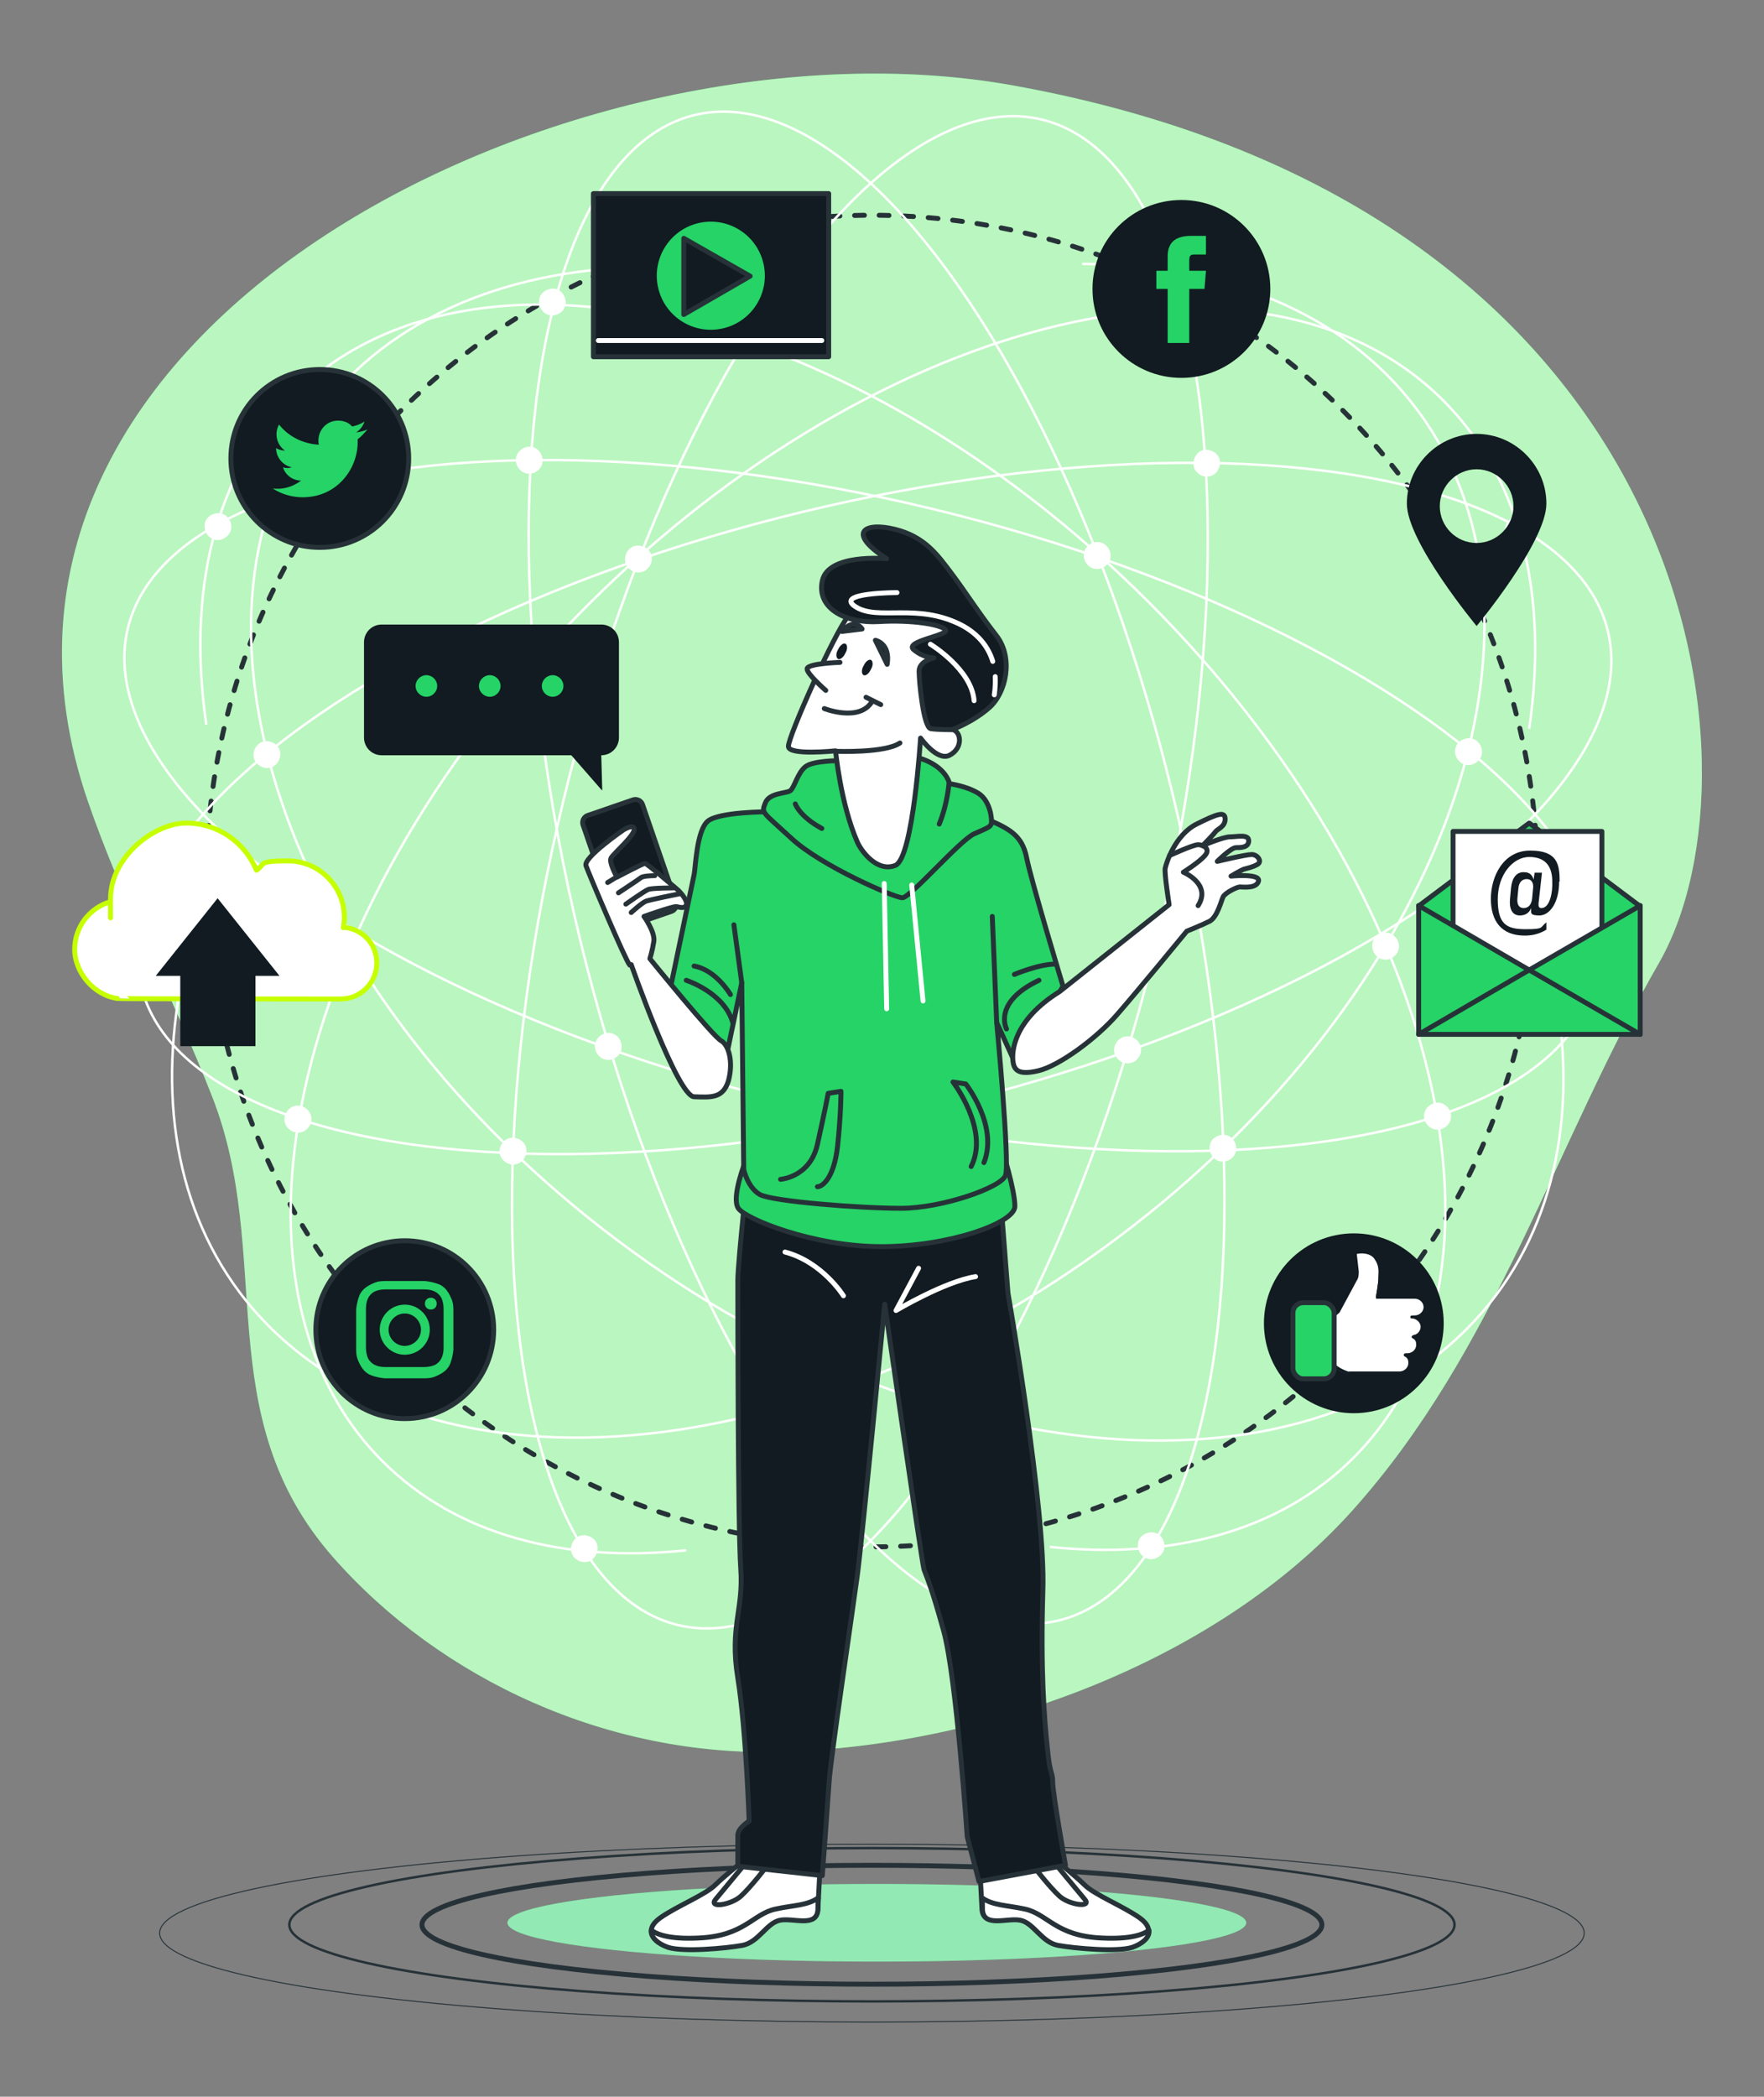 <?xml version="1.0" encoding="UTF-8"?>
<svg id="Character" xmlns="http://www.w3.org/2000/svg" version="1.1" viewBox="0 0 359.1 426.7">
  <rect x="0" y="0" width="359.1" height="426.7" fill="#808080" stroke="none"/>
  <!-- Generator: Adobe Illustrator 29.5.0, SVG Export Plug-In . SVG Version: 2.1.0 Build 15)  -->
  <defs>
    <style>
      .st0, .st1, .st2, .st3, .st4 {
        stroke-miterlimit: 10;
      }

      .st0, .st1, .st3, .st5, .st4, .st6, .st7 {
        fill: none;
      }

      .st0, .st1, .st8, .st5, .st4, .st9, .st10, .st7 {
        stroke: #263238;
      }

      .st11, .st9 {
        fill: #111b21;
      }

      .st1, .st2, .st3 {
        stroke-width: .5px;
      }

      .st2, .st12, .st13, .st14, .st8 {
        fill: #fff;
      }

      .st2, .st3, .st6 {
        stroke: #fff;
      }

      .st13 {
        stroke: #c6ff00;
      }

      .st13, .st8, .st5, .st6, .st9, .st10, .st7 {
        stroke-linecap: round;
        stroke-linejoin: round;
      }

      .st14 {
        opacity: .5;
      }

      .st15, .st10 {
        fill: #25d366;
      }

      .st4 {
        stroke-width: .2px;
      }

      .st16 {
        fill: #e0ffd6;
        opacity: .8;
      }

      .st7 {
        stroke-dasharray: 2 3;
      }
    </style>
  </defs>
  <g>
    <path class="st15" d="M206.3,17.4C118.5,1.5-15.7,65.4,17.9,163.1c7.1,20.6,17.4,39.9,25.3,60.1,12.7,32.4-.8,64.8,24.6,93.7,21.8,24.8,55.9,40.7,91.4,39.6,41.8-1.2,88.7-18.5,116.2-49.2,29.3-32.7,41.1-74.5,62.3-111.3,23-40,7.7-153.5-131.4-178.6Z"/>
    <path class="st16" d="M206.3,17.4C118.5,1.5-15.7,65.4,17.9,163.1c7.1,20.6,17.4,39.9,25.3,60.1,12.7,32.4-.8,64.8,24.6,93.7,21.8,24.8,55.9,40.7,91.4,39.6,41.8-1.2,88.7-18.5,116.2-49.2,29.3-32.7,41.1-74.5,62.3-111.3,23-40,7.7-153.5-131.4-178.6Z"/>
  </g>
  <g>
    <ellipse class="st4" cx="177.5" cy="393.4" rx="145" ry="18.1"/>
    <ellipse class="st1" cx="177.5" cy="391.7" rx="118.6" ry="15.6"/>
    <ellipse class="st0" cx="177.5" cy="391.7" rx="91.6" ry="12.1"/>
    <g>
      <ellipse class="st15" cx="178.5" cy="391.3" rx="75.2" ry="7.9"/>
      <ellipse class="st14" cx="178.5" cy="391.3" rx="75.2" ry="7.9"/>
    </g>
  </g>
  <g>
    <circle class="st7" cx="177.5" cy="179.3" r="135.5"/>
    <g>
      <g>
        <g>
          <path class="st3" d="M139.7,315.5c-24.8,2.6-46.8-3.1-61.8-18.1-36.6-36.6-17.9-114.6,41.7-174.2,59.6-59.6,137.6-78.3,174.2-41.7,16,16,21.4,39.9,17.5,66.8"/>
          <path class="st3" d="M315.2,195c6.2,25.6,3.2,50-10.6,68.5-32.6,43.5-112.6,38.6-178.8-11-66.2-49.6-93.5-125-61-168.5,14.8-19.8,39.5-29.6,68.2-29.7"/>
          <ellipse class="st3" cx="178" cy="164.6" rx="153.6" ry="62.1" transform="translate(-33.7 46.4) rotate(-13.6)"/>
          <ellipse class="st3" cx="174.9" cy="177.4" rx="157.6" ry="62.1" transform="translate(-38.5 305.8) rotate(-76.4)"/>
          <path class="st2" d="M195.4,289.4c1,1,2.6,1,3.5,0,1-1,1-2.6,0-3.5s-2.6-1-3.5,0-1,2.6,0,3.5Z"/>
          <path class="st2" d="M102.7,236c1,1,2.6,1,3.5,0s1-2.6,0-3.5-2.6-1-3.5,0c-1,1-1,2.6,0,3.5Z"/>
          <path class="st2" d="M69.5,195c1,1,2.6,1,3.5,0s1-2.6,0-3.5-2.6-1-3.5,0-1,2.6,0,3.5Z"/>
          <path class="st2" d="M52.6,155.3c1,1,2.6,1,3.5,0s1-2.6,0-3.5-2.6-1-3.5,0c-1,1-1,2.6,0,3.5Z"/>
          <path class="st2" d="M58.9,229.5c1,1,2.6,1,3.5,0,1-1,1-2.6,0-3.5-1-1-2.6-1-3.5,0-1,1-1,2.6,0,3.5Z"/>
          <path class="st2" d="M128.2,115.5c1,1,2.6,1,3.5,0,1-1,1-2.6,0-3.5s-2.6-1-3.5,0-1,2.6,0,3.5Z"/>
          <path class="st2" d="M239.1,63.8c1,1,2.6,1,3.5,0s1-2.6,0-3.5-2.6-1-3.5,0c-1,1-1,2.6,0,3.5Z"/>
          <path class="st2" d="M243.9,96c1,1,2.6,1,3.5,0s1-2.6,0-3.5-2.6-1-3.5,0-1,2.6,0,3.5Z"/>
          <path class="st2" d="M227.8,215.4c1,1,2.6,1,3.5,0,1-1,1-2.6,0-3.5-1-1-2.6-1-3.5,0-1,1-1,2.6,0,3.5Z"/>
          <path class="st2" d="M117.2,316.9c1,1,2.6,1,3.5,0s1-2.6,0-3.5-2.6-1-3.5,0-1,2.6,0,3.5Z"/>
          <path class="st2" d="M307.3,109.6c1,1,2.6,1,3.5,0,1-1,1-2.6,0-3.5s-2.6-1-3.5,0-1,2.6,0,3.5Z"/>
        </g>
        <line class="st3" x1="143.8" y1="44.2" x2="144.6" y2="50.1"/>
      </g>
      <g>
        <path class="st3" d="M213.7,314.8c24.8,2.6,46.8-3.1,61.8-18.1,36.6-36.6,17.9-114.6-41.7-174.2C174.1,62.8,96.1,44.1,59.5,80.7c-16,16-21.4,39.9-17.5,66.8"/>
        <path class="st3" d="M38.1,194.4c-6.2,25.6-3.2,50,10.6,68.5,32.6,43.5,112.6,38.6,178.8-11,66.2-49.6,93.5-125,61-168.5-14.8-19.8-39.5-29.6-68.2-29.7"/>
        <ellipse class="st3" cx="175.3" cy="163.9" rx="62.1" ry="153.6" transform="translate(-25.2 295.8) rotate(-76.4)"/>
        <ellipse class="st3" cx="178.4" cy="176.7" rx="62.1" ry="157.6" transform="translate(-36.5 46.8) rotate(-13.6)"/>
        <path class="st2" d="M158,288.8c-1,1-2.6,1-3.5,0-1-1-1-2.6,0-3.5s2.6-1,3.5,0,1,2.6,0,3.5Z"/>
        <path class="st2" d="M250.7,235.4c-1,1-2.6,1-3.5,0s-1-2.6,0-3.5,2.6-1,3.5,0,1,2.6,0,3.5Z"/>
        <path class="st2" d="M283.8,194.3c-1,1-2.6,1-3.5,0s-1-2.6,0-3.5c1-1,2.6-1,3.5,0,1,1,1,2.6,0,3.5Z"/>
        <path class="st2" d="M300.7,154.7c-1,1-2.6,1-3.5,0-1-1-1-2.6,0-3.5s2.6-1,3.5,0c1,1,1,2.6,0,3.5Z"/>
        <path class="st2" d="M294.4,228.9c-1,1-2.6,1-3.5,0-1-1-1-2.6,0-3.5,1-1,2.6-1,3.5,0,1,1,1,2.6,0,3.5Z"/>
        <path class="st2" d="M225.1,114.8c-1,1-2.6,1-3.5,0-1-1-1-2.6,0-3.5,1-1,2.6-1,3.5,0,1,1,1,2.6,0,3.5Z"/>
        <path class="st2" d="M114.2,63.2c-1,1-2.6,1-3.5,0s-1-2.6,0-3.5,2.6-1,3.5,0,1,2.6,0,3.5Z"/>
        <path class="st2" d="M109.5,95.4c-1,1-2.6,1-3.5,0-1-1-1-2.6,0-3.5,1-1,2.6-1,3.5,0s1,2.6,0,3.5Z"/>
        <path class="st2" d="M125.6,214.7c-1,1-2.6,1-3.5,0-1-1-1-2.6,0-3.5,1-1,2.6-1,3.5,0s1,2.6,0,3.5Z"/>
        <path class="st2" d="M236.1,316.3c-1,1-2.6,1-3.5,0s-1-2.6,0-3.5,2.6-1,3.5,0,1,2.6,0,3.5Z"/>
        <path class="st2" d="M46.1,108.9c-1,1-2.6,1-3.5,0s-1-2.6,0-3.5,2.6-1,3.5,0c1,1,1,2.6,0,3.5Z"/>
      </g>
    </g>
  </g>
  <g>
    <path class="st9" d="M82.4,288.7h0c-10,0-18.1-8.1-18.1-18.1h0c0-10,8.1-18.1,18.1-18.1h0c10,0,18.1,8.1,18.1,18.1h0c0,10-8.1,18.1-18.1,18.1Z"/>
    <g>
      <path class="st15" d="M82.4,262.4c2.6,0,3,0,4,0,1,0,1.5.2,1.8.3.5.2.8.4,1.1.7.3.3.6.7.7,1.1.1.3.3.9.3,1.8,0,1,0,1.4,0,4s0,3,0,4c0,1-.2,1.5-.3,1.8-.2.5-.4.8-.7,1.1s-.7.6-1.1.7c-.3.1-.9.3-1.8.3-1,0-1.4,0-4,0s-3,0-4,0c-1,0-1.5-.2-1.8-.3-.5-.2-.8-.4-1.1-.7-.3-.3-.6-.7-.7-1.1-.1-.3-.3-.9-.3-1.8,0-1,0-1.4,0-4s0-3,0-4c0-1,.2-1.5.3-1.8.2-.5.4-.8.7-1.1.3-.3.7-.6,1.1-.7.3-.1.9-.3,1.8-.3,1,0,1.4,0,4,0M82.4,260.7c-2.7,0-3,0-4.1,0-1.1,0-1.8.2-2.4.5-.7.3-1.2.6-1.8,1.1-.6.6-.9,1.1-1.1,1.8-.2.6-.4,1.4-.5,2.4,0,1.1,0,1.4,0,4.1s0,3,0,4.1c0,1.1.2,1.8.5,2.4.3.7.6,1.2,1.1,1.8.6.6,1.1.9,1.8,1.1.6.2,1.4.4,2.4.5,1.1,0,1.4,0,4.1,0s3,0,4.1,0c1.1,0,1.8-.2,2.4-.5.7-.3,1.2-.6,1.8-1.1.6-.6.9-1.1,1.1-1.8.2-.6.4-1.4.5-2.4,0-1.1,0-1.4,0-4.1s0-3,0-4.1c0-1.1-.2-1.8-.5-2.4-.3-.7-.6-1.2-1.1-1.8-.6-.6-1.1-.9-1.8-1.1-.6-.2-1.4-.4-2.4-.5-1.1,0-1.4,0-4.1,0"/>
      <path class="st15" d="M82.4,265.5c-2.8,0-5.1,2.3-5.1,5.1s2.3,5.1,5.1,5.1,5.1-2.3,5.1-5.1-2.3-5.1-5.1-5.1M82.4,273.9c-1.8,0-3.3-1.5-3.3-3.3s1.5-3.3,3.3-3.3,3.3,1.5,3.3,3.3-1.5,3.3-3.3,3.3"/>
      <path class="st15" d="M88.9,265.3c0,.7-.5,1.2-1.2,1.2s-1.2-.5-1.2-1.2.5-1.2,1.2-1.2,1.2.5,1.2,1.2"/>
    </g>
  </g>
  <g>
    <path class="st11" d="M240.5,76.9h0c-10,0-18.1-8.1-18.1-18.1h0c0-10,8.1-18.1,18.1-18.1h0c10,0,18.1,8.1,18.1,18.1h0c0,10-8.1,18.1-18.1,18.1Z"/>
    <path class="st15" d="M237.7,69.8h4.4v-11h3.1l.3-3.7h-3.4v-2.1c0-.9.2-1.2,1-1.2h2.4v-3.8h-3c-3.3,0-4.8,1.4-4.8,4.2v2.9h-2.3v3.7h2.3v11Z"/>
  </g>
  <g>
    <path class="st9" d="M65.1,111.4h0c-10,0-18.1-8.1-18.1-18.1h0c0-10,8.1-18.1,18.1-18.1h0c10,0,18.1,8.1,18.1,18.1h0c0,10-8.1,18.1-18.1,18.1Z"/>
    <path class="st15" d="M55.5,99.4c1.7,1.1,3.8,1.8,6.1,1.8,7.3,0,11.5-6.2,11.2-11.8.8-.6,1.4-1.3,2-2-.7.3-1.5.5-2.3.6.8-.5,1.4-1.3,1.7-2.2-.8.5-1.6.8-2.5,1-.7-.8-1.7-1.2-2.9-1.2-2.6,0-4.4,2.4-3.9,4.9-3.3-.2-6.2-1.7-8.1-4.1-1,1.8-.5,4.1,1.2,5.3-.6,0-1.3-.2-1.8-.5,0,1.8,1.3,3.5,3.2,3.9-.6.2-1.2.2-1.8,0,.5,1.6,2,2.7,3.7,2.7-1.7,1.3-3.8,1.9-5.9,1.6Z"/>
  </g>
  <g>
    <circle class="st11" cx="275.6" cy="269.3" r="18.3"/>
    <g>
      <g>
        <path class="st12" d="M287.3,267.9c0,0,.3,0,.5,0,1.2,0,2.2-.9,2.2-2s-1-2-2.2-2,0,0,0,0h0s-7.7,0-7.7,0c0,0,.5-2.8.5-3.7s.5-2.4-.8-4.2c-1.3-1.8-4.2-1.1-4.2-1.1l.4,3.8c0,.6,0,1.2-.3,1.7l-3.5,6.5-1.6,1.4-.5,8c1,2.5,4.3,3.3,4.3,3.3h10.2c0,0,.1,0,.2,0,1.2,0,2.2-.9,2.2-2s-.4-1.3-1-1.7c.1,0,.3,0,.4,0,1.2,0,2.2-.9,2.2-2s-.4-1.3-1-1.7c1-.2,1.8-1,1.8-2s-1-2-2.2-2Z"/>
        <path class="st11" d="M284.9,279.7c0,0-.1,0-.2,0h-10.2s0,0,0,0c-.1,0-3.4-.9-4.5-3.4,0,0,0,0,0-.1l.5-8c0,0,0-.2.1-.2l1.5-1.3,3.4-6.4c.3-.5.4-1,.3-1.5l-.4-3.8c0-.2,0-.3.2-.3.1,0,3.2-.7,4.6,1.2,1.1,1.6,1,2.9.9,3.8,0,.2,0,.4,0,.6,0,.8-.3,2.6-.4,3.4h7.3s0,0,.1,0c1.3,0,2.4,1.1,2.4,2.4s-.6,1.8-1.6,2.2c.6.4,1,1.1,1,1.9s-.6,1.8-1.5,2.1c.4.4.6,1,.6,1.6,0,1.2-.9,2.1-2.1,2.3.3.4.5.9.5,1.4,0,1.3-1.1,2.4-2.5,2.4ZM274.5,279.1h10.2s0,0,0,0c0,0,.1,0,.2,0,1,0,1.8-.8,1.8-1.7s-.3-1.1-.8-1.4c-.1,0-.2-.2-.1-.4,0-.1.2-.2.4-.2.1,0,.2,0,.3,0,1,0,1.8-.8,1.8-1.7s-.3-1.1-.8-1.4c-.1,0-.2-.2-.1-.3,0-.1.1-.2.3-.3.9-.1,1.5-.9,1.5-1.7s-.8-1.7-1.8-1.7,0,0,0,0c-.2,0-.3-.1-.3-.3,0-.3.3-.3.9-.3,1,0,1.8-.8,1.8-1.7s-.8-1.7-1.8-1.7c0,0,0,0,0,0,0,0,0,0-.1,0h-7.6c0,0-.2,0-.2-.1,0,0,0-.2,0-.3,0,0,.5-2.8.5-3.7s0-.4,0-.6c0-.9.2-2-.8-3.4-.9-1.3-2.9-1.2-3.6-1l.4,3.5c0,.7,0,1.3-.4,1.9l-3.5,6.5s0,0,0,0l-1.5,1.3-.5,7.8c.9,2.1,3.7,2.9,4,3Z"/>
      </g>
      <rect class="st10" x="263.2" y="265.1" width="8.4" height="15.5" rx="2.1" ry="2.1"/>
    </g>
  </g>
  <path class="st11" d="M300.6,88.3c-7.8,0-14.2,6.4-14.2,14.2s14.2,24.9,14.2,24.9c0,0,14.2-17.1,14.2-24.9s-6.4-14.2-14.2-14.2ZM300.6,110.5c-4.2,0-7.5-3.4-7.5-7.5s3.4-7.5,7.5-7.5,7.5,3.4,7.5,7.5-3.4,7.5-7.5,7.5Z"/>
  <g>
    <polygon class="st10" points="333.8 184.4 333.9 184.3 333.7 184.3 311.3 167.5 288.9 184.3 288.8 184.3 288.8 184.4 288.8 184.4 288.9 184.4 311.5 200.7 333.7 184.4 333.9 184.4 333.8 184.4"/>
    <g>
      <rect class="st8" x="295.8" y="169.2" width="30.3" height="37.6"/>
      <path class="st11" d="M317.4,179.4c0,4.4-2,6.9-4,6.9s-1.7-.5-1.7-1.5c-.4,1-1.2,1.5-2.3,1.5-1.6,0-2.2-1.4-2-3.4l.2-2.2c.2-2,1.1-3.3,2.7-3.2,1,0,1.6.5,1.9,1.5l.2-1.4h1.5l-.7,6.3c0,.5,0,.9.6.9,1.7,0,2.3-3.2,2.2-5.4,0-3.1-1.4-5-4.7-5s-6.4,3.6-6.4,8.6,1.7,6.1,5.6,6.1,2.9-.3,4.3-1.4v1.5c-1.5.9-2.9,1.2-4.4,1.2-4.8,0-6.9-3-6.9-7.5s2.5-9.8,8-9.8,6,2.7,6,6.3ZM309.1,180.8l-.2,2c-.1,1.1.2,2,1.3,2,1,0,1.6-.8,1.7-2l.2-2.1c.1-1-.3-1.8-1.3-1.8-1,0-1.6.7-1.7,1.9Z"/>
    </g>
    <polygon class="st10" points="288.8 184.3 288.8 210.5 333.9 210.5 333.9 184.3 311.3 197.4 288.8 184.3"/>
    <polyline class="st5" points="288.8 210.5 311.3 197.4 333.9 210.5"/>
  </g>
  <g>
    <rect class="st9" x="120.8" y="39.4" width="47.9" height="33.2"/>
    <circle class="st15" cx="144.7" cy="56" r="11" transform="translate(-9 34.9) rotate(-13.3)"/>
    <polygon class="st9" points="152.7 56.2 139.2 48.5 139.2 64 152.7 56.2"/>
    <line class="st6" x1="121.8" y1="69.3" x2="167.3" y2="69.3"/>
  </g>
  <g>
    <path class="st13" d="M69.9,188.8c.1-.7.2-1.4.2-2.1,0-6.3-5.1-11.5-11.5-11.5s-4.5.7-6.4,1.9c-2.3-5.6-7.8-9.6-14.3-9.6s-15.4,6.9-15.4,15.4,0,.4,0,.6c-4.2,1.2-7.3,5.1-7.3,9.7s3.8,9.3,8.7,10h0c0,.1,45.5.1,45.5.1,4,0,7.3-3.3,7.3-7.3s-3-7-6.8-7.3Z"/>
    <polygon class="st11" points="56.9 198.6 44.3 182.8 31.7 198.6 36.7 198.6 36.7 212.9 52 212.9 52 198.6 56.9 198.6"/>
  </g>
  <g>
    <g>
      <g>
        <g>
          <path class="st8" d="M150.1,379.7s-2.4,1.9-4.5,3.9c-2,2-7.8,4.3-11.2,6.7-3.5,2.5-1.4,4.9,1.6,5.9,3.1,1,11.8.2,15.1-.4,3.3-.6,4.9-4.5,7.6-5.1,2.7-.6,7.6,1.6,7.8-2.2.2-3.9.4-7.8.4-7.8l-16.8-1Z"/>
          <path class="st8" d="M166.5,388.5c0-.8,0-1.6.1-2.3-2.2,1.6-5,1.5-8.7,2.3-4.7,1-6.3,5.5-15.7,5.9-6.1.3-8.6-.8-9.6-1.6-.2,1.5,1.4,2.8,3.4,3.5,3.1,1,11.8.2,15.1-.4,3.3-.6,4.9-4.5,7.6-5.1,2.7-.6,7.6,1.6,7.8-2.2Z"/>
          <path class="st8" d="M152,378.9s-4.7,5.7-6.3,7.6,3.1,1.2,5.1-.6,5.3-6.1,5.3-6.1l-4.1-.8Z"/>
        </g>
        <g>
          <path class="st8" d="M216.3,379.7s2.4,1.9,4.5,3.9c2,2,7.8,4.3,11.2,6.7,3.5,2.5,1.4,4.9-1.6,5.9-3.1,1-11.8.2-15.1-.4-3.3-.6-4.9-4.5-7.6-5.1-2.7-.6-7.6,1.6-7.8-2.2-.2-3.9-.4-7.8-.4-7.8l16.8-1Z"/>
          <path class="st8" d="M200,388.5c0-.8,0-1.6-.1-2.3,2.2,1.6,5,1.5,8.7,2.3,4.7,1,6.3,5.5,15.7,5.9,6.1.3,8.6-.8,9.6-1.6.2,1.5-1.4,2.8-3.4,3.5-3.1,1-11.8.2-15.1-.4-3.3-.6-4.9-4.5-7.6-5.1-2.7-.6-7.6,1.6-7.8-2.2Z"/>
          <path class="st8" d="M214.5,378.9s4.7,5.7,6.3,7.6c1.6,1.8-3.1,1.2-5.1-.6-2-1.8-5.3-6.1-5.3-6.1l4.1-.8Z"/>
        </g>
        <path class="st9" d="M152.7,233.8s-2.5,23-2.5,26.7,0,50.5.6,58.8c.6,8.3-2.3,11.7-.6,22.2,1.7,10.6,2.3,29.1,2.3,29.1,0,0-2.3,1.4-2.3,2.9v6.3l17.2,1.9s1.1-14.7,1.4-19.3c.3-4.6,4.6-33.4,5.7-41.6,1.1-8.3,5.6-55.4,5.6-55.4,0,0,7.5,52.2,8,54,.6,1.7,1.4,3.1,4,12.5s4.8,41.9,4.8,41.9l2.4,9.1,17.6-3.3s-2.6-14.7-2.6-16.9-.6-1.4-1.1-7.1c-.6-5.7-1.4-15.4-.9-31.9.6-16.5-7.1-60.5-7.1-60.5l-2.3-29.4s-28.3,6.6-50.2.2Z"/>
        <path class="st6" d="M187,258.1l-4.6,8.6s9.9-5.9,16.2-6.9"/>
        <path class="st6" d="M171.7,263.7s-4.3-6.9-11.9-8.9"/>
      </g>
      <path class="st10" d="M151.8,236.2s-3,7.5-1.5,9.7c1.5,2.2,15.3,7.8,29.1,7.8s27.2-4.8,27.2-8.2-2.6-11.6-2.6-11.6c0,0-22.4,10.4-52.2,2.2Z"/>
      <g>
        <path class="st10" d="M156.4,165.2s-10,0-12.3,1.9c-2.3,1.9-2.5,9.5-2.8,10.9s-5.5,26.3-5.5,26.3l11.1,15.3,4.1-19.6.4,38s.8,3.7,3.3,5.1c2.5,1.4,20.4,2.8,28.7,2.8s20.4-4.2,21.3-6.7c.9-2.5-1.8-31.1-1.8-31.1l4,8.8,9.5-16.2s-6.5-21.5-7.4-26.1c-.9-4.6-3.5-6-8.6-8.1s-20.2-1.4-26.2-1.4-17.8.2-17.8.2Z"/>
        <path class="st5" d="M158.9,240s6-.4,7.5-7.1c1.5-6.7,2.2-10.4,2.2-10.4l2.6-.4s0,4.8-.7,11.2c-.7,6.3-3,8.2-4.1,8.2"/>
        <path class="st5" d="M200.3,236.6c3-7.5-3.7-16-3.7-16l-2.6-.4s7.5,9.7,3.7,17.2"/>
        <line class="st5" x1="151" y1="200" x2="149.4" y2="188.2"/>
        <line class="st5" x1="202.9" y1="208.1" x2="202" y2="186.5"/>
        <path class="st5" d="M204.9,209.4s-2.9-5.4,6.6-9.9"/>
        <path class="st5" d="M206.5,198.3s5-2.1,8.3-2.1"/>
        <path class="st5" d="M139.7,199.5s7.8,2.5,9.5,8.7"/>
        <path class="st5" d="M148.7,202.4s-2.9-5-7.4-5.8"/>
      </g>
      <g>
        <path class="st10" d="M170.8,154.8s-5.3,0-6.8,1.2c-1.6,1.2-2.3,4.3-3.1,4.9s-4.3.4-5.1,2.5c-.8,2.1-.8,1.6,5.3,7.2,6,5.6,21,12.1,22.6,12.1s11.7-11.7,14.6-13,3.3-1.4,3.5-2.1c.2-.8-.2-4.7-2.7-6.2s-5.8-1.9-5.8-1.9c0,0-.4-2.3-3.5-4.1-3.1-1.8-7.4-2.1-10.5-2.1s-8.4,1.8-8.4,1.8Z"/>
        <path class="st5" d="M193.2,159.3s-.3,4.3-2,8.4"/>
        <path class="st5" d="M161.9,163.6s.8,2.5,5.4,5"/>
        <g>
          <line class="st6" x1="180" y1="179.8" x2="180.5" y2="205.3"/>
          <line class="st6" x1="185.6" y1="180.1" x2="187.9" y2="203.7"/>
        </g>
      </g>
      <g>
        <path class="st9" d="M123.2,163.8h9.8c.8,0,1.5.7,1.5,1.5v21c0,.8-.7,1.5-1.5,1.5h-9.8c-.8,0-1.5-.7-1.5-1.5v-21c0-.8.7-1.5,1.5-1.5Z" transform="translate(-50.2 51.2) rotate(-19)"/>
        <g>
          <path class="st8" d="M128.2,196.4c-.8-.8-8.3-18.5-8.9-20.2-.7-1.6,7.6-7.3,7.6-7.3,0,0,2.2-1.4,2.2-.1s-4.2,4.9-4.7,5.8c-.5.9,1.2,3.9,1.2,3.9,0,0,5.3-2.8,5.7-2.8s6.2,5,6.8,5.5c.5.5,2,2.2,1.6,3-.4.8-1.4.4-2,.3-.7-.1-6.6,2-6.6,2,0,0,2.3,3.2,2,5.1-.3,1.9-.8,3.5-.8,3.5,0,0,12.8,15.8,14.5,16.7,1.6.9,2.5,4.4,1.5,8.1-1.1,3.7-3.6,3.4-7,3.3-3.4-.1-12.8-26.9-12.8-26.9Z"/>
          <path class="st5" d="M133.3,178.2s-2.3,0-2.8.4-4.6,3.1-4.6,3.1"/>
          <path class="st5" d="M127.4,184s3.8-2.7,4.6-3,5.1-.3,5.1-.3"/>
          <path class="st5" d="M138.3,181.9s-6,1.2-6.8,1.5c-.8.3-3,2.3-3,2.3"/>
          <line class="st5" x1="125.5" y1="178.5" x2="123.7" y2="179.6"/>
        </g>
      </g>
      <g>
        <path class="st8" d="M215.7,201.8l22.3-17.7s-1-6.4-.8-7.4c.2-1,2-6.8,6.4-9,4.4-2.2,5.8-2.6,5.8-1s-1.6,2-2,2.6c-.4.6-2.6,2.8-2.6,2.8,0,0,4.2-1.8,5.6-1.8s3.8-.6,3.8.8-1.6,1.4-2.6,1.4-3.8,2.8-3.8,2.8c0,0,5.8-1.4,7-1.4s2.2,1.4,1.2,2c-1,.6-2.2.8-2.8,1s-2.6,1.4-2.6,1.4c0,0,6-.6,5.6,1-.4,1.6-3.2,1.2-3.8,1.2s-3,1.2-3.4,2c-.4.8-1.2,4.2-2.8,5-1.6.8-4.6,2-4.6,2,0,0-10.1,12.3-14.3,17.1s-11.7,10.3-15.9,11.3-5-.2-5.2-2c-.2-1.8,0-8.2,9.5-14.1Z"/>
        <path class="st5" d="M238.1,174.1s4.8-2.2,5.8-2.2,2.6.8,1.4,2.2c-1.2,1.4-4.4,3.4-4.4,3.4,0,0,5.8,2.4,3,6.8"/>
      </g>
      <g>
        <path class="st8" d="M181.9,120.6s-6.2,1.1-9.1,4.6c-2.9,3.5-12.4,24.8-12.3,26.7,0,1.9,9.6.9,9.6.9,0,0,1,10.7,4.4,18.5.9,2.1,4.2,6.3,7.8,4.8,3.6-1.6,5.1-25.9,5.1-25.9,0,0,3.4,4.8,5.9,3.5,2.9-1.5,2.4-5.1.3-5.3-2.1-.2,6.7-8,4.5-13.9-2.2-5.9-13.5-15.5-16.2-13.9Z"/>
        <g>
          <path class="st9" d="M180.3,113.7s-11.7-1.1-12.9,4.5,4.7,8.7,11.5,8.3,12.8.6,13.6,1.7c.7,1.1-8.5,2.3-6.5,4,2,1.7,4.1,1.7,4.1,1.7,0,0-3,.6-3,2.7,0,2.1.9,11.5,2.4,11.7s4.3.2,4.3.2c0,0,4.2-1.5,7.6-4.5s5-10.1,1.4-14.7c-3.6-4.6-6.3-8.9-9.1-12.6-2.8-3.7-5.4-7.5-11.6-9-6.2-1.5-9.8.7-1.6,6Z"/>
          <path class="st6" d="M202.6,137.7c.1,2.2-.2,3.7-.2,3.7"/>
          <path class="st6" d="M182.6,120.6s-13,0-8.4,2.9c4.6,2.9,12.5-.9,21.5,3.7,3.8,2,5.6,4.8,6.4,7.4"/>
          <path class="st6" d="M189.4,131.1s8.4,5.1,8.9,11.5"/>
        </g>
        <path class="st5" d="M170.1,152.9s10.1.4,13.1-1.7"/>
        <g>
          <path class="st5" d="M167.8,144.2s7.1,2.8,9.7-1.4"/>
          <line class="st5" x1="176.3" y1="141.9" x2="179.3" y2="143.4"/>
          <path class="st8" d="M171,134.8s-6.6.2-6.7,1.3c-.1,1,3.8,4.4,3.8,4.4"/>
        </g>
        <path class="st11" d="M172.1,132.9c-.4.9-1.1,1.4-1.5,1.2-.4-.2-.5-1.1,0-1.9.4-.9,1.1-1.4,1.5-1.2.4.2.5,1.1,0,1.9Z"/>
        <path class="st11" d="M177.3,136.2c-.4.9-1.1,1.4-1.5,1.2-.4-.2-.5-1.1,0-1.9.4-.9,1.1-1.4,1.5-1.2.4.2.5,1.1,0,1.9Z"/>
        <path class="st9" d="M178.2,130.3s3.1.6,2.4,4.9l-2.4-4.9Z"/>
        <path class="st9" d="M175.5,128s-1.5-2.5-4.1.5l4.1-.5Z"/>
      </g>
    </g>
    <g>
      <path class="st11" d="M122.6,160.8l-.2-7.1c2,0,3.6-1.6,3.6-3.6v-19.4c0-2-1.6-3.6-3.6-3.6h-44.7c-2,0-3.6,1.6-3.6,3.6v19.4c0,2,1.6,3.6,3.6,3.6h38.6l6.2,7.1Z"/>
      <g>
        <path class="st15" d="M89,139.6c0-1.2-1-2.2-2.2-2.2s-2.2,1-2.2,2.2,1,2.2,2.2,2.2,2.2-1,2.2-2.2Z"/>
        <path class="st15" d="M101.9,139.6c0-1.2-1-2.2-2.2-2.2s-2.2,1-2.2,2.2,1,2.2,2.2,2.2,2.2-1,2.2-2.2Z"/>
        <path class="st15" d="M114.7,139.6c0-1.2-1-2.2-2.2-2.2s-2.2,1-2.2,2.2,1,2.2,2.2,2.2,2.2-1,2.2-2.2Z"/>
      </g>
    </g>
  </g>
</svg>